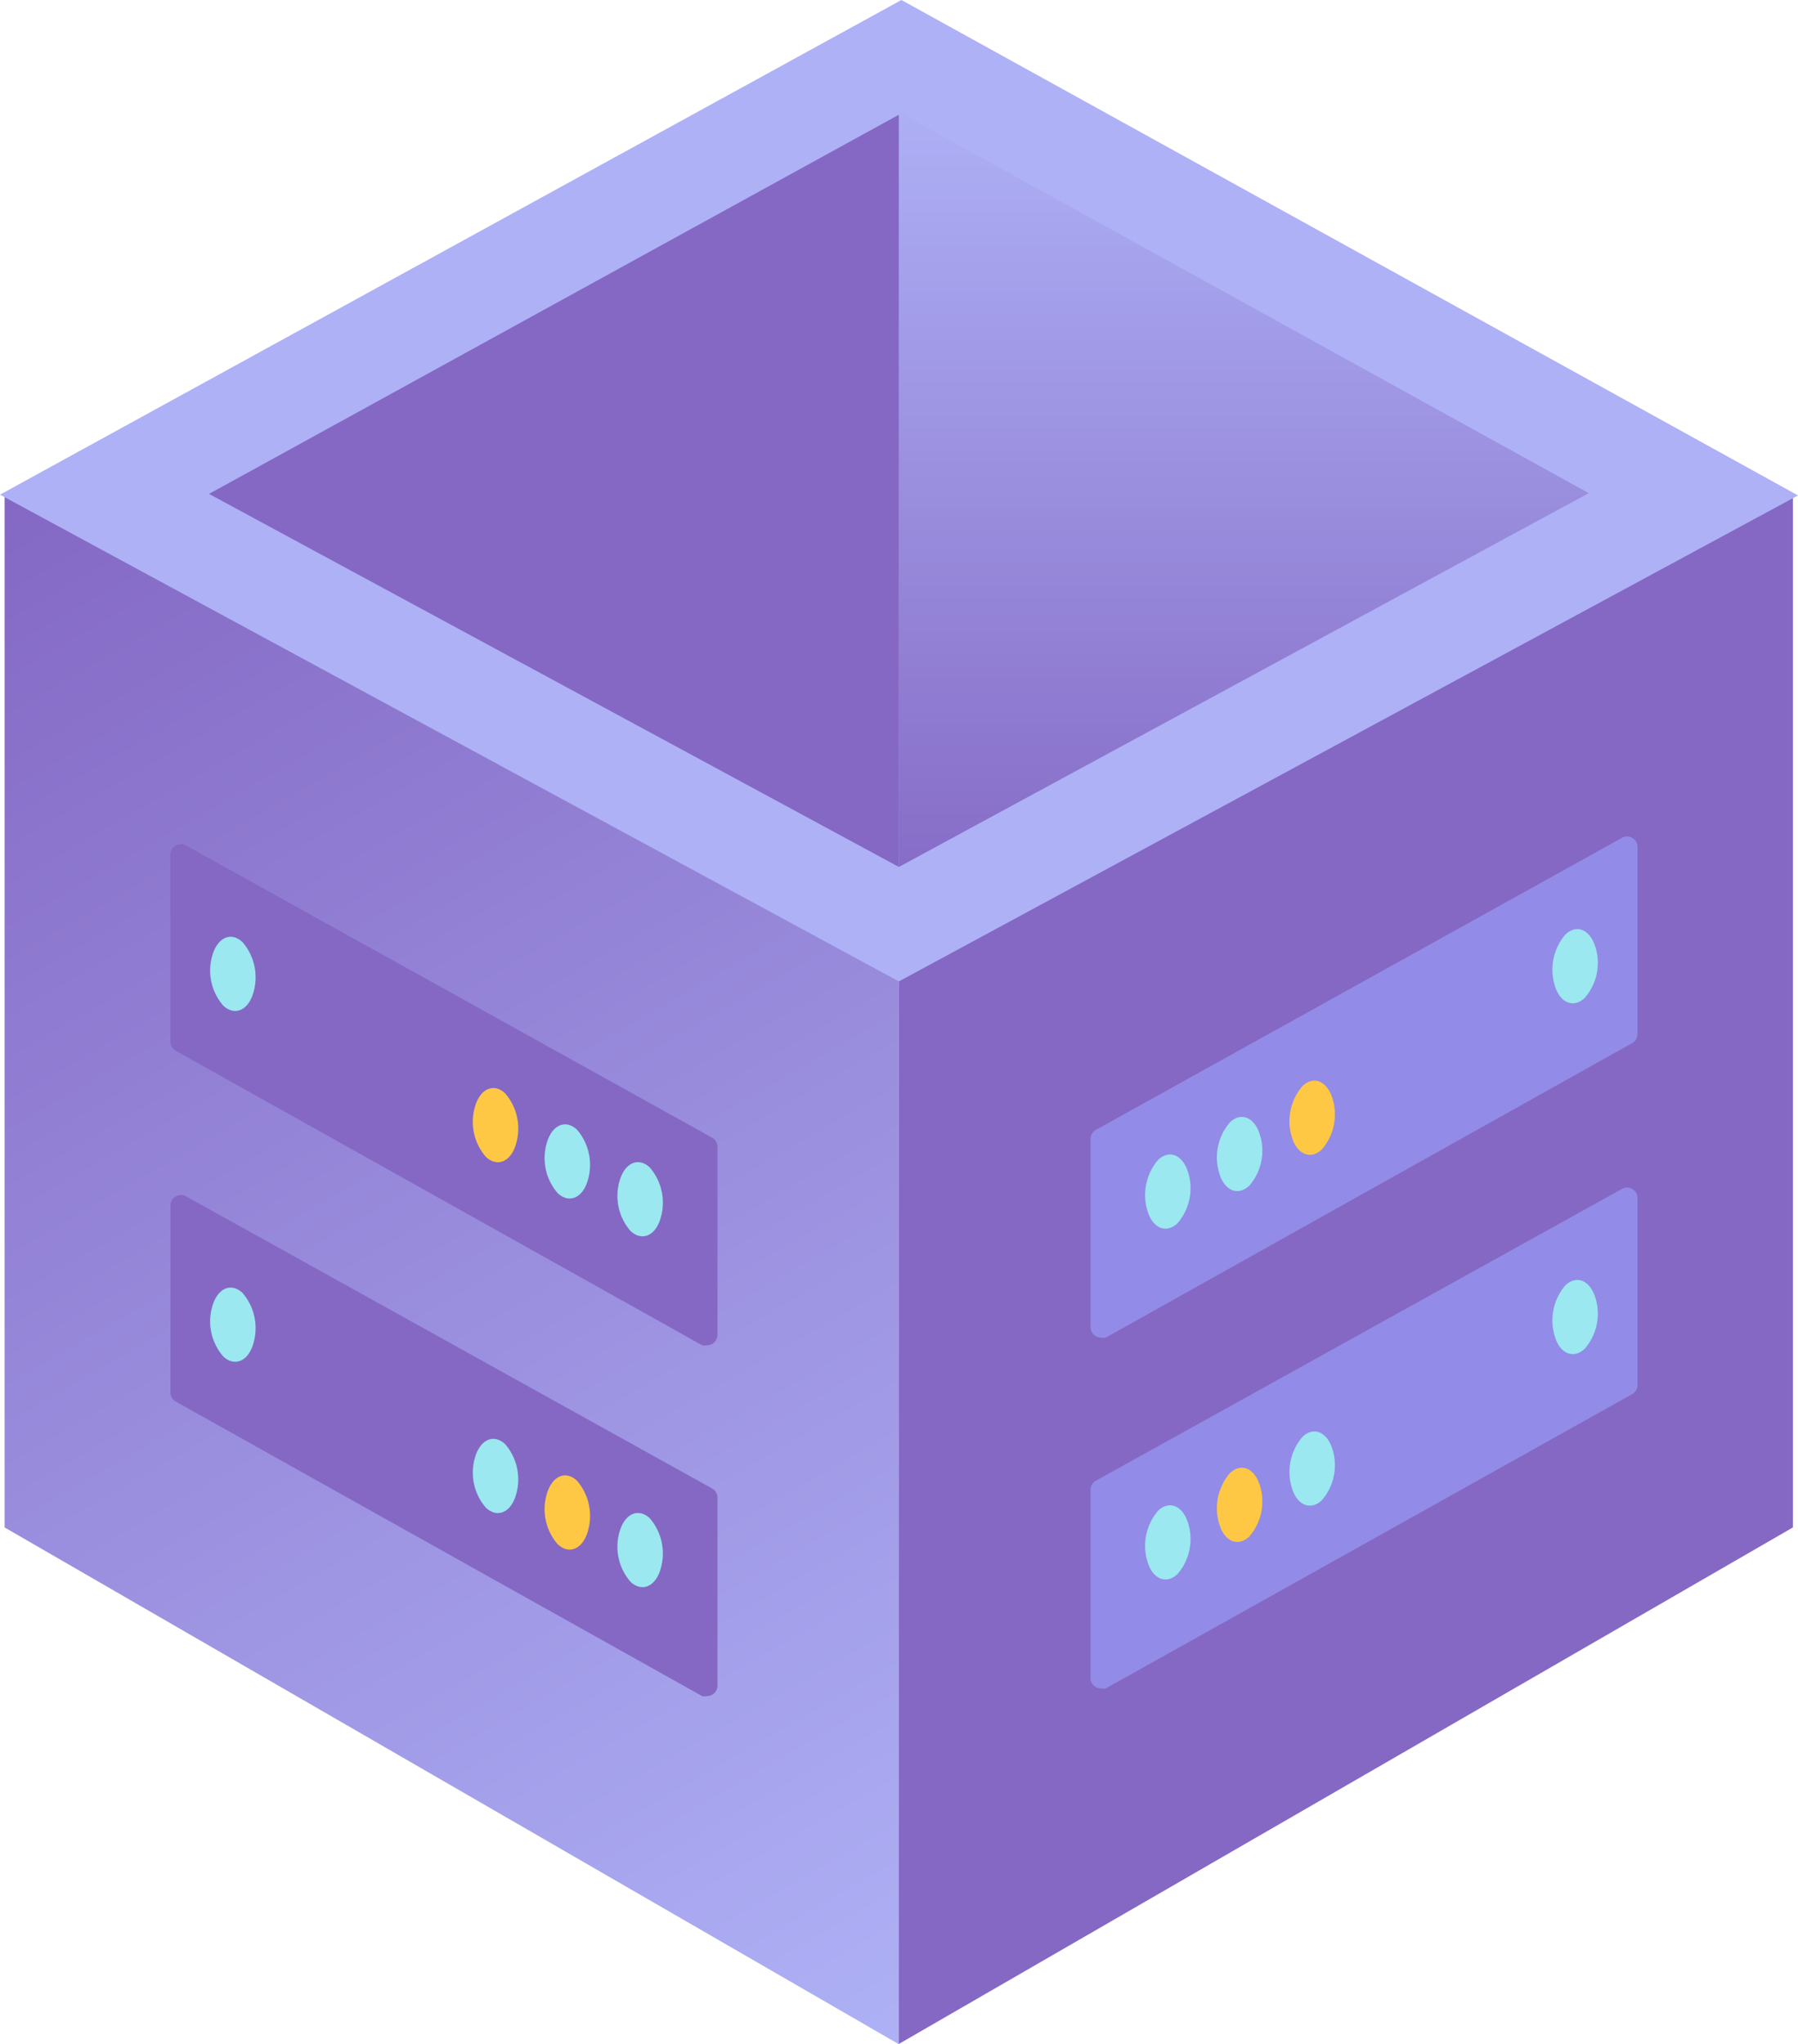 <svg xmlns="http://www.w3.org/2000/svg" width="70.37" height="80" xmlns:xlink="http://www.w3.org/1999/xlink" viewBox="0 0 70.37 80"><defs><style>.cls-1{fill:url(#Dégradé_sans_nom_132)}.cls-2{fill:#8468c4}.cls-3{fill:#9be8f0}.cls-4{fill:#ffc844}.cls-5{fill:#928be7}.cls-6{fill:url(#Dégradé_sans_nom_132-2)}.cls-7{fill:#aeb1f6}</style><linearGradient id="Dégradé_sans_nom_132" x1="35.52" x2=".51" y1="79.8" y2="19.16" gradientUnits="userSpaceOnUse"><stop offset="0" stop-color="#aeb1f6"/><stop offset="1" stop-color="#8468c4"/></linearGradient><linearGradient id="Dégradé_sans_nom_132-2" x1="49.84" x2="49.84" y1="3.61" y2="36.07" xlink:href="#Dégradé_sans_nom_132"/></defs><title>build</title><g id="Calque_2" data-name="Calque 2"><g id="Calque_1-2" data-name="Calque 1"><path d="M35.17 80L.18 59.78V19.35l34.99 18.66V80z" class="cls-1"/><path d="M35.17 80l35-20.22V19.35l-35 18.66V80zm-7.31-21.75L7.28 46.82a.41.41 0 0 0-.61.36v7.32a.41.41 0 0 0 .22.36l20.59 11.52a.41.41 0 0 0 .19 0 .41.41 0 0 0 .41-.41v-7.36a.41.41 0 0 0-.22-.36z" class="cls-2"/><path d="M9.91 52.6c-.2.68-.73.9-1.17.49a2.09 2.09 0 0 1-.42-2c.21-.68.73-.9 1.17-.49a2.11 2.11 0 0 1 .42 2z" class="cls-3"/><path d="M23 59.95c-.2.68-.73.9-1.17.49a2.09 2.09 0 0 1-.42-2c.21-.68.73-.9 1.17-.49a2.11 2.11 0 0 1 .42 2z" class="cls-4"/><path d="M20.19 58.52c-.2.68-.73.9-1.17.49a2.09 2.09 0 0 1-.42-2c.21-.68.73-.9 1.17-.49a2.11 2.11 0 0 1 .42 2zm5.66 2.9c-.2.68-.73.9-1.17.49a2.09 2.09 0 0 1-.42-2c.21-.68.73-.9 1.17-.49a2.11 2.11 0 0 1 .42 2z" class="cls-3"/><path d="M27.86 44.52L7.28 33.09a.41.41 0 0 0-.61.36v7.32a.41.41 0 0 0 .22.36l20.59 11.52a.41.41 0 0 0 .19 0 .41.41 0 0 0 .41-.41v-7.36a.41.41 0 0 0-.22-.36z" class="cls-2"/><path d="M9.91 38.87c-.2.68-.73.9-1.17.49a2.09 2.09 0 0 1-.42-2c.21-.68.73-.9 1.17-.49a2.11 2.11 0 0 1 .42 2zM23 46.21c-.2.68-.73.9-1.17.49a2.09 2.09 0 0 1-.42-2c.21-.68.73-.9 1.17-.49a2.11 2.11 0 0 1 .42 2z" class="cls-3"/><path d="M20.19 44.79c-.2.68-.73.9-1.17.49a2.09 2.09 0 0 1-.42-2c.21-.68.73-.9 1.17-.49a2.11 2.11 0 0 1 .42 2z" class="cls-4"/><path d="M25.85 47.69c-.2.68-.73.9-1.17.49a2.09 2.09 0 0 1-.42-2c.21-.68.73-.9 1.17-.49a2.11 2.11 0 0 1 .42 2z" class="cls-3"/><path d="M42.89 57.95l20.59-11.42a.41.41 0 0 1 .61.36v7.32a.41.41 0 0 1-.22.36L43.28 66.08a.41.41 0 0 1-.19 0 .41.41 0 0 1-.41-.41v-7.36a.41.41 0 0 1 .21-.36z" class="cls-5"/><path d="M60.85 52.3c.2.68.73.9 1.17.49a2.09 2.09 0 0 0 .42-2c-.21-.68-.73-.9-1.17-.49a2.11 2.11 0 0 0-.42 2z" class="cls-3"/><path d="M47.72 59.65c.2.68.73.9 1.17.49a2.09 2.09 0 0 0 .42-2c-.21-.68-.73-.9-1.17-.49a2.11 2.11 0 0 0-.42 2z" class="cls-4"/><path d="M50.56 58.23c.2.68.73.9 1.17.49a2.09 2.09 0 0 0 .42-2c-.21-.68-.73-.9-1.17-.49a2.11 2.11 0 0 0-.42 2zm-5.65 2.89c.2.68.73.9 1.17.49a2.09 2.09 0 0 0 .42-2c-.21-.68-.73-.9-1.17-.49a2.11 2.11 0 0 0-.42 2z" class="cls-3"/><path d="M42.89 44.22l20.59-11.43a.41.41 0 0 1 .61.36v7.32a.41.41 0 0 1-.22.36L43.28 52.35a.41.41 0 0 1-.19 0 .41.41 0 0 1-.41-.41v-7.36a.41.41 0 0 1 .21-.36z" class="cls-5"/><path d="M60.85 38.57c.2.68.73.9 1.17.49a2.09 2.09 0 0 0 .42-2c-.21-.68-.73-.9-1.17-.49a2.11 2.11 0 0 0-.42 2zm-13.13 7.35c.2.68.73.9 1.17.49a2.09 2.09 0 0 0 .42-2c-.21-.68-.73-.9-1.17-.49a2.11 2.11 0 0 0-.42 2z" class="cls-3"/><path d="M50.56 44.5c.2.68.73.9 1.17.49a2.09 2.09 0 0 0 .42-2c-.21-.68-.73-.9-1.17-.49a2.11 2.11 0 0 0-.42 2z" class="cls-4"/><path d="M44.91 47.39c.2.68.73.9 1.17.49a2.09 2.09 0 0 0 .42-2c-.21-.68-.73-.9-1.17-.49a2.11 2.11 0 0 0-.42 2z" class="cls-3"/><path d="M35.17 3.97v32.09L64.5 20.51 38 3.61l-2.83.36z" class="cls-6"/><path d="M35.18 3.52v32.65L6.24 20.51l26.5-16.9 2.44-.09z" class="cls-2"/><path d="M35.18 38.41L0 19.36 35.28 0l35.09 19.39zm-27-19.08l27 14.6 27-14.63L35.27 4.44z" class="cls-7"/></g></g></svg>